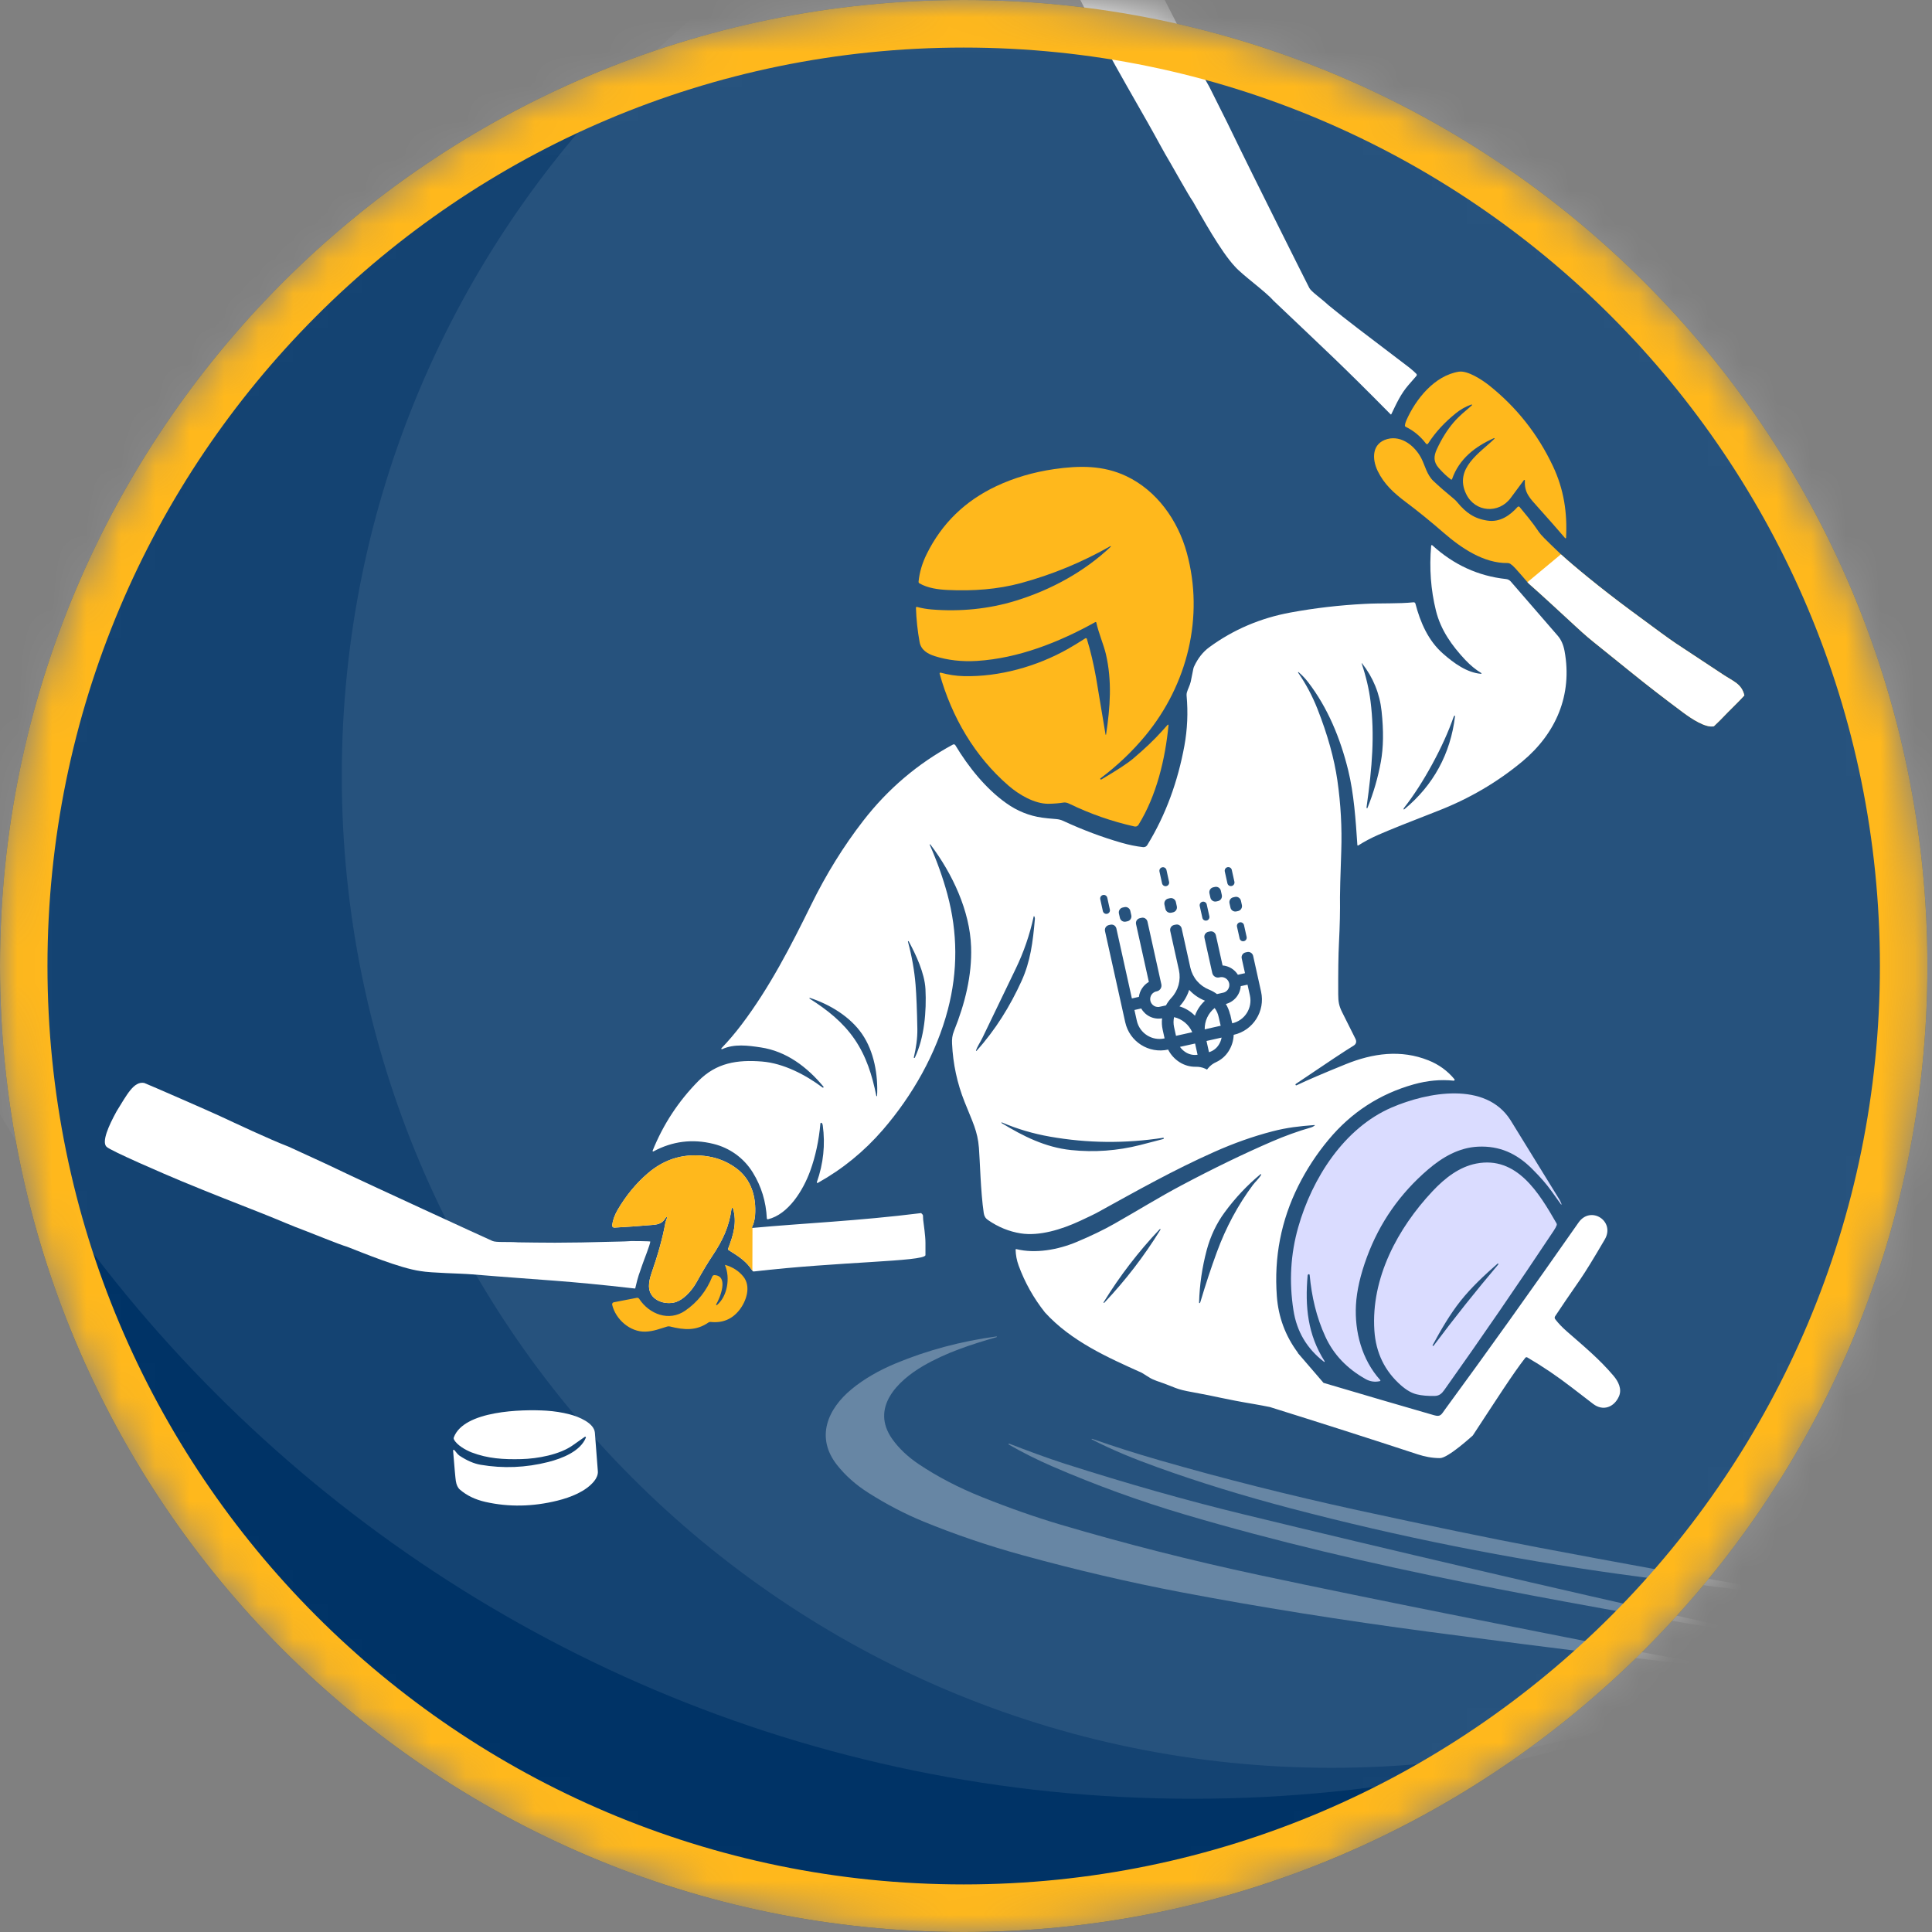 <?xml version="1.0" encoding="utf-8"?>
<svg xmlns="http://www.w3.org/2000/svg" fill="none" height="100%" overflow="visible" preserveAspectRatio="none" style="display: block;" viewBox="0 0 56 56" width="100%">
<rect x="0" y="0" width="56" height="56" fill="#808080" stroke="none"/>
<g id="Clip path group">
<mask height="56" id="mask0_0_1695" maskUnits="userSpaceOnUse" style="mask-type:luminance" width="56" x="0" y="0">
<g id="clip0_15193_389">
<path d="M55.867 28C55.867 12.536 43.36 0 27.933 0C12.506 0 0 12.536 0 28C0 43.464 12.506 56 27.933 56C43.36 56 55.867 43.464 55.867 28Z" fill="white" id="Vector"/>
</g>
</mask>
<g mask="url(#mask0_0_1695)">
<g id="Group">
<path d="M55.867 28C55.867 12.536 43.36 0 27.933 0C12.506 0 0 12.536 0 28C0 43.464 12.506 56 27.933 56C43.36 56 55.867 43.464 55.867 28Z" fill="#003366" id="Vector_2"/>
<path d="M74.649 11.966C74.649 34.152 56.706 52.138 34.572 52.138C12.439 52.138 -5.504 34.152 -5.504 11.966C-5.504 -10.221 12.439 -28.207 34.572 -28.207C56.706 -28.207 74.649 -10.221 74.649 11.966Z" fill="white" fill-opacity="0.08" id="Vector_3"/>
<path d="M67.287 22.483C67.287 38.366 54.443 51.241 38.597 51.241C22.752 51.241 9.907 38.366 9.907 22.483C9.907 6.6 22.752 -6.276 38.597 -6.276C54.443 -6.276 67.287 6.6 67.287 22.483Z" fill="white" fill-opacity="0.08" id="Vector_4"/>
<path d="M13.167 42.029C13.217 42.082 13.257 42.152 13.321 42.195C13.534 42.336 13.737 42.424 13.93 42.457C14.586 42.569 15.239 42.542 15.891 42.377C16.299 42.273 16.823 42.066 16.982 41.67C16.983 41.666 16.983 41.662 16.982 41.658C16.981 41.654 16.979 41.651 16.975 41.648C16.972 41.645 16.968 41.644 16.963 41.644C16.959 41.644 16.955 41.645 16.951 41.647C16.943 41.653 16.826 41.735 16.6 41.894C16.215 42.166 15.579 42.281 15.111 42.293C14.595 42.306 14.142 42.279 13.67 42.099C13.5 42.033 13.241 41.887 13.159 41.724C13.154 41.715 13.151 41.704 13.15 41.693C13.149 41.682 13.151 41.671 13.155 41.661C13.447 40.886 15.125 40.845 15.834 40.889C16.067 40.904 16.293 40.939 16.512 40.996C16.779 41.064 17.222 41.248 17.243 41.529C17.27 41.888 17.299 42.261 17.329 42.647C17.337 42.742 17.29 42.847 17.225 42.928C16.983 43.231 16.535 43.403 16.16 43.496C15.443 43.674 14.747 43.686 14.071 43.534C13.775 43.467 13.528 43.348 13.331 43.177C13.27 43.124 13.231 43.042 13.213 42.929C13.2 42.849 13.174 42.554 13.133 42.044C13.133 42.04 13.134 42.036 13.136 42.033C13.138 42.029 13.141 42.027 13.145 42.025C13.148 42.024 13.152 42.023 13.156 42.024C13.16 42.025 13.164 42.027 13.167 42.029Z" fill="white" id="Vector_5"/>
<path d="M49.863 48.335C49.861 48.335 49.85 48.334 49.831 48.333C47.973 48.141 45.185 47.798 41.467 47.305C38.895 46.964 36.483 46.579 34.233 46.151C32.735 45.866 31.207 45.509 29.649 45.081C28.639 44.804 27.676 44.476 26.759 44.099C26.224 43.879 25.698 43.605 25.18 43.276C24.809 43.042 24.503 42.77 24.259 42.46C23.63 41.658 23.993 40.831 24.692 40.259C25.043 39.971 25.468 39.724 25.968 39.516C26.878 39.138 27.85 38.878 28.883 38.737C28.886 38.736 28.888 38.737 28.89 38.739C28.893 38.74 28.894 38.742 28.895 38.745C28.895 38.748 28.895 38.75 28.893 38.753C28.892 38.755 28.89 38.757 28.887 38.758C28.135 38.973 27.425 39.206 26.762 39.59C26.015 40.025 25.219 40.807 25.866 41.716C26.058 41.985 26.314 42.227 26.634 42.442C27.177 42.805 27.784 43.121 28.455 43.39C29.259 43.712 30.023 43.98 30.747 44.194C32.628 44.75 34.542 45.236 36.489 45.652C39.982 46.398 44.232 47.227 46.819 47.739C47.341 47.843 47.849 47.939 48.34 48.029C49.335 48.21 49.844 48.304 49.865 48.311C49.867 48.312 49.869 48.314 49.871 48.316C49.872 48.318 49.873 48.321 49.873 48.324C49.873 48.327 49.871 48.329 49.87 48.331C49.868 48.333 49.865 48.334 49.863 48.335Z" fill="white" fill-opacity="0.3" id="Vector_6"/>
<path d="M52.553 46.323C52.554 46.324 52.555 46.325 52.556 46.325C52.556 46.327 52.556 46.328 52.556 46.329C52.556 46.33 52.555 46.331 52.554 46.331C52.554 46.332 52.553 46.332 52.551 46.332C50.67 46.118 48.804 45.883 46.952 45.627C43.736 45.182 40.556 44.547 37.411 43.72C36.029 43.357 34.745 42.961 33.557 42.533C32.879 42.288 32.268 42.043 31.645 41.722C31.644 41.722 31.642 41.721 31.642 41.719C31.641 41.718 31.64 41.717 31.641 41.715C31.641 41.713 31.641 41.712 31.642 41.71C31.643 41.709 31.645 41.708 31.646 41.707C31.653 41.705 31.659 41.705 31.666 41.708C32.28 41.924 32.924 42.129 33.598 42.323C35.447 42.856 37.358 43.338 39.331 43.769C41.432 44.226 43.194 44.59 44.617 44.86C46.745 45.264 49.303 45.73 52.29 46.256C52.363 46.269 52.45 46.291 52.553 46.323Z" fill="white" fill-opacity="0.3" id="Vector_7"/>
<path d="M29.234 41.853L29.234 41.853C29.236 41.849 29.239 41.846 29.242 41.845C29.246 41.844 29.25 41.844 29.254 41.845C29.738 42.034 30.358 42.264 30.869 42.428C32.676 43.005 34.388 43.491 36.005 43.884C40.368 44.945 44.906 46.004 49.616 47.06C50.018 47.15 50.535 47.264 51.168 47.401C51.172 47.402 51.175 47.404 51.177 47.407C51.179 47.41 51.181 47.414 51.18 47.418L51.178 47.431C51.178 47.432 51.178 47.433 51.178 47.434C51.177 47.435 51.177 47.435 51.176 47.436C51.175 47.437 51.174 47.437 51.173 47.437C51.172 47.437 51.171 47.437 51.17 47.437C47.778 46.875 44.867 46.35 42.438 45.863C39.693 45.312 37.004 44.685 34.346 43.9C33.042 43.514 31.76 43.049 30.5 42.503C30.066 42.315 29.646 42.105 29.239 41.871C29.236 41.869 29.234 41.866 29.233 41.863C29.232 41.86 29.232 41.856 29.234 41.853Z" fill="white" fill-opacity="0.3" id="Vector_8"/>
<path d="M43.305 12.699C42.767 12.937 42.294 13.297 42.089 13.887C42.088 13.89 42.087 13.893 42.084 13.895C42.082 13.898 42.079 13.9 42.076 13.901C42.072 13.902 42.069 13.902 42.066 13.902C42.062 13.901 42.059 13.9 42.057 13.898C41.946 13.817 41.83 13.708 41.706 13.569C41.549 13.392 41.551 13.228 41.648 13.02C41.788 12.717 41.949 12.46 42.13 12.248C42.3 12.05 42.459 11.927 42.662 11.751C42.665 11.749 42.667 11.746 42.667 11.742C42.668 11.739 42.668 11.735 42.666 11.732C42.664 11.729 42.662 11.726 42.658 11.725C42.655 11.724 42.651 11.724 42.648 11.725C42.481 11.785 42.328 11.871 42.19 11.985C41.874 12.243 41.618 12.511 41.393 12.858C41.39 12.863 41.386 12.867 41.381 12.87C41.376 12.873 41.37 12.874 41.364 12.875C41.359 12.875 41.353 12.874 41.348 12.871C41.343 12.869 41.338 12.865 41.334 12.86C41.173 12.646 40.976 12.483 40.744 12.371C40.737 12.367 40.731 12.362 40.727 12.355C40.724 12.348 40.722 12.34 40.722 12.332C40.727 12.286 40.74 12.239 40.761 12.191C41.037 11.563 41.583 10.887 42.283 10.774C42.54 10.732 42.965 11.013 43.166 11.173C43.961 11.807 44.577 12.587 45.014 13.514C45.329 14.183 45.432 14.861 45.393 15.589C45.393 15.592 45.392 15.595 45.39 15.597C45.388 15.6 45.385 15.602 45.383 15.603C45.38 15.604 45.377 15.604 45.374 15.603C45.371 15.602 45.368 15.601 45.366 15.598C45.148 15.344 44.886 15.045 44.578 14.702C44.351 14.447 44.177 14.287 44.2 13.928C44.2 13.925 44.199 13.921 44.197 13.918C44.196 13.915 44.193 13.913 44.19 13.912C44.187 13.911 44.183 13.91 44.179 13.911C44.176 13.912 44.173 13.914 44.171 13.917C44.163 13.925 44.037 14.097 43.791 14.43C43.447 14.899 42.759 14.854 42.499 14.322C42.132 13.572 42.919 13.111 43.317 12.718C43.319 12.716 43.32 12.714 43.321 12.711C43.321 12.709 43.32 12.706 43.319 12.704C43.318 12.701 43.315 12.7 43.313 12.699C43.31 12.698 43.308 12.698 43.305 12.699Z" fill="#FFB81C" id="Vector_9"/>
<path d="M44.047 14.696C44.902 15.716 44.274 15.139 45.244 16.067C45.595 16.388 46.374 17.035 47.271 17.699C48.881 18.889 48.238 18.416 49.945 19.553C50.249 19.755 50.482 19.82 50.561 20.157C50.396 20.34 50.308 20.417 50.078 20.651C49.784 20.949 49.911 20.83 49.676 21.053C49.431 21.101 49.026 20.831 48.784 20.651C48.223 20.233 47.711 19.837 47.25 19.463C45.637 18.154 46.324 18.752 44.996 17.533C43.942 16.564 44.574 17.198 43.928 16.479C43.87 16.415 43.819 16.37 43.778 16.343C43.755 16.328 43.727 16.32 43.699 16.32C43.008 16.331 42.349 15.881 41.85 15.447C41.467 15.114 41.099 14.815 40.745 14.55C40.394 14.287 40.116 14.027 39.935 13.656C39.761 13.298 39.763 12.849 40.212 12.726C40.626 12.613 41.021 12.933 41.202 13.292C41.304 13.494 41.358 13.761 41.547 13.941C41.712 14.097 41.908 14.268 42.136 14.455C42.175 14.486 42.211 14.522 42.243 14.562C42.489 14.858 42.727 15.034 43.12 15.091C43.475 15.143 43.764 14.944 43.987 14.695C43.991 14.691 43.995 14.687 44.001 14.685C44.006 14.682 44.011 14.681 44.017 14.681C44.023 14.681 44.029 14.683 44.034 14.685C44.039 14.688 44.044 14.691 44.047 14.696Z" fill="#FFB81C" id="Vector_10"/>
<path d="M47.271 17.699C46.373 17.035 45.595 16.388 45.244 16.067L44.273 16.875C44.337 16.948 44.342 16.932 44.996 17.533C46.324 18.752 45.637 18.154 47.25 19.463C47.711 19.837 48.223 20.233 48.784 20.651C49.026 20.831 49.431 21.101 49.676 21.053C49.911 20.83 49.784 20.949 50.077 20.651C50.308 20.417 50.396 20.34 50.561 20.157C50.482 19.82 50.249 19.755 49.945 19.553C48.238 18.416 48.881 18.889 47.271 17.699Z" fill="white" id="Vector_11"/>
<path d="M32.045 21.292C32.046 21.293 32.047 21.295 32.048 21.296C32.05 21.297 32.051 21.298 32.053 21.298C32.055 21.298 32.056 21.297 32.058 21.296C32.059 21.295 32.06 21.293 32.06 21.292C32.18 20.498 32.236 19.739 32.055 18.96C31.992 18.69 31.843 18.349 31.778 18.047C31.777 18.044 31.776 18.041 31.774 18.038C31.772 18.035 31.769 18.033 31.766 18.032C31.762 18.031 31.759 18.03 31.755 18.03C31.752 18.03 31.749 18.031 31.746 18.033C30.693 18.618 29.52 19.081 28.319 19.157C27.877 19.184 27.467 19.137 27.09 19.017C26.886 18.951 26.696 18.84 26.655 18.611C26.595 18.282 26.56 17.95 26.549 17.615C26.549 17.612 26.55 17.608 26.551 17.605C26.553 17.602 26.555 17.599 26.558 17.597C26.561 17.594 26.564 17.593 26.567 17.592C26.571 17.591 26.574 17.591 26.578 17.592C26.719 17.63 26.862 17.654 27.007 17.666C27.822 17.733 28.659 17.655 29.45 17.41C30.468 17.096 31.43 16.571 32.195 15.847C32.197 15.845 32.198 15.843 32.199 15.84C32.199 15.838 32.199 15.835 32.197 15.833C32.196 15.831 32.193 15.83 32.191 15.829C32.188 15.829 32.186 15.83 32.184 15.831C31.363 16.298 30.5 16.654 29.596 16.9C28.918 17.084 28.204 17.135 27.47 17.101C27.203 17.089 26.89 17.049 26.648 16.907C26.64 16.902 26.634 16.895 26.63 16.887C26.626 16.88 26.624 16.87 26.625 16.861C26.651 16.592 26.73 16.323 26.863 16.055C27.299 15.175 27.969 14.521 28.873 14.094C29.389 13.851 29.948 13.686 30.552 13.598C31.284 13.492 31.974 13.485 32.639 13.798C33.526 14.214 34.14 15.077 34.399 16.019C34.911 17.882 34.416 19.847 33.204 21.318C32.827 21.775 32.391 22.19 31.896 22.562C31.892 22.565 31.89 22.568 31.89 22.572C31.889 22.576 31.89 22.58 31.892 22.583L31.892 22.584C31.896 22.589 31.901 22.593 31.907 22.595C31.913 22.596 31.92 22.595 31.925 22.592C32.378 22.325 32.684 22.125 32.843 21.99C33.178 21.707 33.455 21.443 33.674 21.199C33.759 21.105 33.816 21.041 33.846 21.008C33.848 21.006 33.85 21.005 33.853 21.004C33.856 21.003 33.859 21.004 33.861 21.005C33.864 21.006 33.866 21.008 33.868 21.01C33.869 21.013 33.87 21.016 33.87 21.018C33.777 21.998 33.52 23.07 32.999 23.908C32.987 23.927 32.969 23.942 32.949 23.951C32.928 23.959 32.906 23.961 32.884 23.956C32.228 23.81 31.599 23.59 30.997 23.298C30.934 23.267 30.878 23.255 30.831 23.262C30.702 23.283 30.557 23.295 30.394 23.298C29.988 23.303 29.535 23.034 29.234 22.774C28.251 21.924 27.585 20.781 27.236 19.529C27.235 19.525 27.234 19.52 27.235 19.516C27.237 19.511 27.239 19.507 27.242 19.504C27.245 19.501 27.25 19.498 27.254 19.497C27.258 19.496 27.263 19.496 27.267 19.498C27.491 19.559 27.712 19.593 27.932 19.598C28.959 19.624 30.052 19.32 30.96 18.806C31.107 18.723 31.273 18.621 31.459 18.502C31.462 18.499 31.467 18.498 31.471 18.497C31.476 18.497 31.48 18.497 31.485 18.499C31.489 18.5 31.493 18.503 31.496 18.506C31.499 18.51 31.501 18.514 31.503 18.518C31.612 18.872 31.699 19.245 31.771 19.649C31.786 19.732 31.878 20.28 32.045 21.292Z" fill="#FFB81C" id="Vector_12"/>
<path d="M45.247 34.911C45.241 34.904 45.148 34.776 44.97 34.524C44.834 34.332 44.647 34.117 44.409 33.88C43.955 33.428 43.462 33.208 42.84 33.237C42.284 33.263 41.804 33.546 41.393 33.898C40.579 34.596 39.988 35.442 39.621 36.437C39.432 36.949 39.326 37.411 39.303 37.824C39.261 38.6 39.474 39.411 40.007 40.002C40.009 40.005 40.011 40.008 40.011 40.011C40.012 40.014 40.012 40.017 40.011 40.02C40.01 40.023 40.008 40.026 40.006 40.029C40.003 40.031 40 40.032 39.997 40.033C39.85 40.066 39.712 40.046 39.581 39.972C39.042 39.669 38.654 39.261 38.418 38.747C38.152 38.17 38.02 37.579 37.961 36.955C37.96 36.951 37.959 36.947 37.956 36.943C37.953 36.94 37.95 36.937 37.946 36.935C37.941 36.933 37.937 36.933 37.932 36.933C37.928 36.934 37.924 36.936 37.92 36.939C37.909 36.947 37.903 36.958 37.902 36.971C37.824 37.87 37.903 38.686 38.395 39.457C38.397 39.46 38.398 39.463 38.397 39.465C38.397 39.468 38.395 39.471 38.393 39.473C38.391 39.475 38.388 39.476 38.386 39.476C38.383 39.476 38.38 39.475 38.378 39.473C37.883 39.094 37.587 38.596 37.491 37.977C37.362 37.152 37.408 36.35 37.63 35.57C38.03 34.161 38.956 32.695 40.342 32.1C41.366 31.659 43.067 31.331 43.786 32.473C43.822 32.529 44.294 33.295 45.201 34.77C45.213 34.789 45.234 34.833 45.262 34.901C45.263 34.903 45.264 34.905 45.263 34.907C45.262 34.909 45.261 34.911 45.259 34.912C45.257 34.913 45.255 34.914 45.253 34.914C45.251 34.913 45.249 34.912 45.247 34.911Z" fill="#DADCFF" id="Vector_13"/>
<path d="M19.334 35.301C19.335 35.297 19.335 35.292 19.333 35.288C19.331 35.284 19.328 35.281 19.324 35.279C19.32 35.278 19.315 35.278 19.311 35.279C19.307 35.281 19.304 35.284 19.302 35.287C19.219 35.434 19.12 35.487 18.938 35.503C18.546 35.537 18.169 35.564 17.807 35.583C17.798 35.583 17.789 35.581 17.78 35.578C17.772 35.575 17.765 35.569 17.759 35.563C17.753 35.556 17.748 35.548 17.746 35.54C17.743 35.531 17.742 35.522 17.743 35.513C17.764 35.363 17.817 35.217 17.9 35.073C18.144 34.656 18.437 34.3 18.779 34.007C19.29 33.569 19.882 33.408 20.554 33.525C20.835 33.574 21.094 33.684 21.333 33.857C21.778 34.18 21.925 34.694 21.886 35.23C21.877 35.354 21.847 35.468 21.797 35.57C21.795 35.572 21.795 35.575 21.795 35.578C21.795 35.58 21.796 35.583 21.797 35.585C21.799 35.587 21.801 35.589 21.803 35.59C21.805 35.591 21.808 35.592 21.811 35.592C23.316 35.453 24.868 35.391 26.7 35.162C26.779 35.231 26.745 35.23 26.759 35.358C26.773 35.485 26.825 35.816 26.825 36.027C26.825 36.277 26.825 36.223 26.825 36.384C26.762 36.57 24.338 36.566 21.854 36.854C21.845 36.855 21.836 36.854 21.828 36.85C21.82 36.846 21.813 36.84 21.808 36.832C21.642 36.568 21.435 36.431 21.117 36.233C21.111 36.229 21.107 36.223 21.104 36.216C21.102 36.209 21.102 36.202 21.105 36.195C21.258 35.793 21.368 35.431 21.246 35.025C21.245 35.02 21.242 35.016 21.238 35.013C21.234 35.011 21.23 35.009 21.225 35.01C21.22 35.01 21.216 35.012 21.212 35.015C21.209 35.018 21.206 35.023 21.206 35.027C21.133 35.547 20.967 35.927 20.639 36.416C20.513 36.604 20.362 36.855 20.188 37.169C20.045 37.425 19.785 37.711 19.516 37.759C19.196 37.816 18.814 37.652 18.811 37.285C18.81 37.176 18.833 37.054 18.88 36.919C19.075 36.358 19.21 35.869 19.285 35.452C19.292 35.408 19.32 35.349 19.334 35.301Z" fill="white" id="Vector_14"/>
<path d="M19.333 35.288C19.335 35.292 19.335 35.297 19.334 35.301C19.32 35.349 19.292 35.408 19.285 35.452C19.21 35.869 19.075 36.358 18.88 36.919C18.833 37.054 18.81 37.176 18.811 37.285C18.814 37.652 19.196 37.816 19.516 37.759C19.785 37.711 20.045 37.425 20.188 37.169C20.362 36.855 20.513 36.604 20.639 36.416C20.967 35.927 21.133 35.547 21.206 35.027C21.206 35.023 21.209 35.018 21.212 35.015C21.216 35.012 21.22 35.01 21.225 35.01C21.23 35.009 21.234 35.011 21.238 35.013C21.242 35.016 21.245 35.02 21.246 35.025C21.368 35.431 21.258 35.793 21.105 36.195C21.102 36.202 21.102 36.209 21.104 36.216C21.107 36.223 21.111 36.229 21.117 36.233C21.435 36.431 21.642 36.568 21.808 36.832L21.811 35.592C21.808 35.592 21.805 35.591 21.803 35.59C21.801 35.589 21.799 35.587 21.797 35.585C21.796 35.583 21.795 35.58 21.795 35.578C21.795 35.575 21.795 35.572 21.797 35.57C21.847 35.468 21.877 35.354 21.886 35.23C21.925 34.694 21.778 34.18 21.333 33.857C21.094 33.684 20.835 33.574 20.554 33.525C19.882 33.408 19.29 33.569 18.779 34.007C18.437 34.3 18.144 34.656 17.9 35.073C17.817 35.217 17.764 35.363 17.743 35.513C17.742 35.522 17.743 35.531 17.746 35.54C17.748 35.548 17.753 35.556 17.759 35.563C17.765 35.569 17.772 35.575 17.78 35.578C17.789 35.581 17.798 35.583 17.807 35.583C18.169 35.564 18.546 35.537 18.938 35.503C19.12 35.487 19.219 35.434 19.302 35.287C19.304 35.284 19.307 35.281 19.311 35.279C19.315 35.278 19.32 35.278 19.324 35.279C19.328 35.281 19.331 35.284 19.333 35.288Z" fill="#FFB81C" id="Vector_15"/>
<path d="M45.122 35.512C45.109 35.551 45.08 35.605 45.034 35.675C43.982 37.258 42.926 38.795 41.865 40.288C41.79 40.394 41.719 40.459 41.585 40.462C41.384 40.466 41.21 40.451 41.065 40.416C40.921 40.381 40.77 40.296 40.614 40.16C40.139 39.745 39.88 39.214 39.837 38.565C39.736 37.042 40.517 35.598 41.526 34.524C41.886 34.142 42.3 33.822 42.789 33.727C43.963 33.498 44.606 34.57 45.118 35.462C45.122 35.469 45.124 35.478 45.125 35.486C45.126 35.495 45.125 35.504 45.122 35.512ZM42.338 37.704C42.029 38.092 41.765 38.548 41.522 38.998C41.522 38.998 41.522 38.999 41.522 38.999C41.522 39 41.522 39 41.522 39.001C41.522 39.001 41.522 39.002 41.523 39.002C41.523 39.002 41.523 39.003 41.524 39.003L41.535 39.01C41.538 39.012 41.541 39.012 41.545 39.011C41.548 39.011 41.552 39.009 41.554 39.006C41.855 38.604 42.161 38.207 42.473 37.814C42.786 37.422 43.104 37.034 43.428 36.651C43.43 36.648 43.431 36.645 43.431 36.642C43.431 36.638 43.43 36.635 43.428 36.632L43.419 36.622C43.418 36.621 43.417 36.621 43.416 36.621C43.415 36.621 43.414 36.621 43.413 36.622C43.031 36.957 42.647 37.316 42.338 37.704Z" fill="#DADCFF" id="Vector_16"/>
<path d="M20.759 37.808C20.757 37.811 20.757 37.815 20.757 37.819C20.758 37.822 20.759 37.825 20.762 37.828C20.765 37.83 20.769 37.831 20.772 37.831C20.776 37.831 20.779 37.829 20.782 37.827C21.089 37.569 21.168 37.036 21.016 36.676C21.015 36.675 21.015 36.673 21.015 36.672C21.016 36.67 21.016 36.669 21.017 36.668C21.018 36.666 21.02 36.666 21.021 36.665C21.023 36.665 21.025 36.665 21.026 36.665C21.238 36.727 21.41 36.837 21.542 36.997C21.78 37.286 21.633 37.717 21.429 37.974C21.219 38.24 20.941 38.354 20.597 38.317C20.576 38.315 20.556 38.32 20.538 38.331C20.182 38.579 19.835 38.553 19.42 38.449C19.395 38.442 19.367 38.443 19.341 38.45C19.129 38.512 18.951 38.59 18.709 38.598C18.263 38.614 17.843 38.24 17.744 37.819C17.742 37.811 17.742 37.803 17.744 37.795C17.745 37.787 17.748 37.78 17.752 37.773C17.757 37.767 17.762 37.761 17.769 37.756C17.776 37.752 17.783 37.749 17.791 37.747L18.458 37.618C18.471 37.615 18.484 37.617 18.497 37.622C18.509 37.627 18.519 37.636 18.527 37.647C18.819 38.094 19.392 38.314 19.86 37.991C20.221 37.742 20.483 37.411 20.646 37C20.651 36.988 20.659 36.978 20.67 36.971C20.681 36.963 20.694 36.96 20.707 36.96C21.132 36.976 20.872 37.618 20.759 37.808Z" fill="#FFB81C" id="Vector_17"/>
<path d="M41.506 15.8C41.51 15.8 41.513 15.802 41.516 15.805C42.134 16.37 42.847 16.697 43.653 16.784C43.706 16.789 43.754 16.815 43.789 16.854C44.472 17.642 44.926 18.166 45.151 18.426C45.25 18.54 45.315 18.687 45.349 18.868C45.586 20.147 45.096 21.264 44.126 22.071C43.402 22.673 42.586 23.151 41.678 23.504C40.847 23.826 40.272 24.057 39.955 24.196C39.743 24.289 39.548 24.392 39.368 24.507C39.366 24.508 39.363 24.509 39.36 24.509C39.358 24.509 39.355 24.509 39.353 24.507C39.35 24.506 39.348 24.504 39.347 24.502C39.345 24.5 39.344 24.497 39.344 24.494C39.297 23.781 39.244 23 39.078 22.326C38.851 21.401 38.484 20.51 37.914 19.77C37.835 19.668 37.744 19.572 37.642 19.484C37.64 19.482 37.638 19.481 37.635 19.48C37.633 19.48 37.63 19.481 37.628 19.483C37.626 19.485 37.625 19.487 37.625 19.489C37.625 19.492 37.626 19.495 37.627 19.497C37.853 19.823 38.04 20.174 38.187 20.548C38.482 21.297 38.674 21.989 38.765 22.623C38.863 23.307 38.9 23.989 38.877 24.667C38.851 25.439 38.838 25.885 38.84 26.007C38.846 26.386 38.836 26.832 38.81 27.346C38.793 27.677 38.786 28.168 38.789 28.818C38.79 29.032 38.809 29.154 38.905 29.344C39.002 29.537 39.13 29.791 39.286 30.105C39.331 30.194 39.311 30.264 39.227 30.314C39.029 30.432 38.473 30.8 37.56 31.418C37.556 31.421 37.552 31.426 37.551 31.431C37.549 31.437 37.55 31.443 37.553 31.448L37.554 31.449C37.556 31.454 37.561 31.457 37.566 31.459C37.571 31.46 37.577 31.46 37.581 31.458C37.89 31.31 38.364 31.107 39.003 30.848C39.794 30.527 40.606 30.416 41.404 30.735C41.705 30.855 41.956 31.037 42.157 31.281C42.161 31.285 42.163 31.29 42.163 31.296C42.164 31.301 42.163 31.306 42.16 31.311C42.158 31.315 42.154 31.319 42.15 31.321C42.145 31.324 42.14 31.325 42.135 31.324C41.76 31.284 41.374 31.32 40.977 31.431C39.99 31.708 39.167 32.243 38.508 33.036C38.162 33.451 37.87 33.898 37.632 34.374C37.134 35.371 36.926 36.437 37.01 37.57C37.054 38.175 37.257 38.721 37.618 39.207C37.619 39.208 37.62 39.21 37.62 39.212C37.62 39.214 37.62 39.216 37.619 39.218C37.619 39.219 38.072 39.744 38.363 40.083C39.534 40.43 40.602 40.743 41.567 41.021C41.76 41.076 41.776 41.002 41.891 40.845C43.079 39.225 44.366 37.423 45.754 35.437C46.106 34.932 46.825 35.394 46.516 35.925C46.193 36.478 45.955 36.865 45.802 37.087C45.494 37.53 45.252 37.886 45.075 38.154C45.067 38.166 45.063 38.181 45.063 38.196C45.064 38.211 45.069 38.225 45.078 38.237C45.17 38.357 45.284 38.476 45.418 38.593C45.933 39.043 46.364 39.4 46.767 39.876C46.91 40.043 47.019 40.264 46.926 40.475C46.787 40.789 46.467 40.913 46.179 40.694C46.034 40.584 45.83 40.427 45.569 40.225C45.139 39.893 44.706 39.6 44.27 39.346C44.261 39.34 44.249 39.338 44.239 39.34C44.228 39.343 44.218 39.349 44.211 39.357C43.843 39.831 43.403 40.523 42.691 41.607C42.685 41.612 41.974 42.264 41.739 42.264C41.504 42.264 41.287 42.218 41.091 42.154C39.674 41.689 38.247 41.233 36.81 40.784C36.644 40.752 36.54 40.73 36.38 40.703C35.44 40.545 35.272 40.479 34.587 40.357C34.041 40.261 34.12 40.228 33.523 40.025C33.453 40.001 33.357 39.957 33.311 39.925C33.113 39.801 33.094 39.79 33.094 39.79C32.109 39.348 31.047 38.876 30.288 38.041C29.959 37.626 29.705 37.173 29.526 36.684C29.471 36.533 29.442 36.38 29.438 36.224C29.438 36.221 29.438 36.218 29.439 36.216C29.441 36.213 29.442 36.211 29.444 36.209C29.447 36.208 29.449 36.207 29.452 36.206C29.454 36.205 29.457 36.205 29.459 36.206C30.017 36.344 30.671 36.223 31.202 36.001C31.62 35.826 31.988 35.649 32.304 35.469C32.962 35.097 33.578 34.712 34.246 34.358C35.179 33.863 36.056 33.438 36.879 33.083C37.233 32.93 37.627 32.786 38.007 32.678C38.037 32.67 38.07 32.652 38.106 32.625C38.108 32.624 38.109 32.623 38.109 32.621C38.11 32.619 38.11 32.617 38.109 32.616C38.109 32.614 38.108 32.613 38.106 32.612C38.105 32.611 38.103 32.61 38.101 32.61C37.663 32.643 37.309 32.682 36.884 32.792C36.324 32.937 35.759 33.137 35.189 33.392C34.003 33.921 33.005 34.486 31.779 35.161C31.728 35.189 31.569 35.266 31.3 35.391C30.772 35.636 30.126 35.836 29.584 35.75C29.247 35.696 28.931 35.567 28.636 35.362C28.565 35.313 28.527 35.25 28.514 35.157C28.423 34.544 28.404 33.623 28.375 33.274C28.336 32.781 28.193 32.529 27.959 31.939C27.744 31.4 27.623 30.837 27.596 30.251C27.59 30.124 27.6 30.011 27.652 29.883C27.969 29.095 28.176 28.27 28.148 27.448C28.114 26.407 27.609 25.324 26.967 24.477C26.965 24.475 26.963 24.474 26.96 24.473C26.958 24.473 26.956 24.473 26.953 24.475C26.951 24.476 26.95 24.478 26.949 24.48C26.948 24.482 26.948 24.485 26.949 24.487C27.161 24.965 27.331 25.442 27.46 25.918C27.761 27.033 27.766 28.147 27.475 29.26C27.141 30.541 26.446 31.757 25.59 32.749C25.048 33.375 24.42 33.888 23.704 34.287C23.701 34.289 23.697 34.29 23.693 34.29C23.689 34.289 23.686 34.288 23.683 34.285C23.68 34.283 23.678 34.28 23.677 34.276C23.676 34.272 23.676 34.268 23.677 34.265C23.867 33.726 23.924 33.177 23.848 32.618C23.845 32.59 23.835 32.568 23.82 32.551C23.817 32.547 23.813 32.545 23.808 32.544C23.804 32.543 23.8 32.543 23.796 32.544C23.791 32.546 23.788 32.548 23.785 32.552C23.782 32.555 23.78 32.559 23.78 32.564C23.736 33.057 23.638 33.515 23.486 33.935C23.281 34.502 22.852 35.198 22.261 35.341C22.257 35.342 22.253 35.342 22.249 35.341C22.245 35.34 22.241 35.338 22.238 35.336C22.235 35.334 22.232 35.331 22.23 35.327C22.229 35.324 22.227 35.319 22.227 35.316C22.204 34.83 22.068 34.386 21.82 33.985C21.554 33.555 21.142 33.27 20.679 33.156C20.071 33.005 19.491 33.078 18.941 33.374C18.938 33.376 18.934 33.377 18.931 33.376C18.927 33.376 18.924 33.374 18.921 33.372C18.919 33.369 18.917 33.366 18.916 33.363C18.915 33.359 18.916 33.356 18.917 33.353C19.223 32.592 19.665 31.919 20.241 31.335C20.764 30.804 21.371 30.712 22.087 30.769C22.707 30.818 23.352 31.154 23.845 31.524C23.848 31.526 23.852 31.527 23.856 31.527C23.86 31.526 23.864 31.524 23.867 31.521C23.87 31.518 23.872 31.514 23.872 31.51C23.872 31.506 23.871 31.502 23.869 31.498C23.398 30.93 22.796 30.471 22.052 30.36C21.677 30.303 21.281 30.251 20.931 30.411C20.928 30.413 20.923 30.413 20.919 30.412C20.916 30.411 20.912 30.409 20.91 30.405C20.907 30.402 20.906 30.398 20.907 30.394C20.907 30.39 20.909 30.386 20.912 30.383C21.107 30.181 21.301 29.954 21.492 29.702C22.308 28.626 22.93 27.409 23.512 26.226C23.948 25.338 24.451 24.526 25.02 23.792C25.735 22.868 26.603 22.131 27.622 21.581C27.634 21.575 27.648 21.573 27.661 21.577C27.673 21.58 27.684 21.589 27.691 21.6C28.078 22.245 28.584 22.867 29.165 23.279C29.484 23.507 29.831 23.647 30.207 23.7C30.293 23.713 30.431 23.727 30.621 23.742C30.69 23.748 30.756 23.765 30.818 23.794C31.377 24.053 31.94 24.265 32.508 24.428C32.722 24.49 32.931 24.532 33.134 24.555C33.157 24.557 33.181 24.553 33.202 24.543C33.223 24.533 33.24 24.517 33.253 24.497C33.794 23.619 34.142 22.641 34.33 21.618C34.417 21.141 34.439 20.655 34.394 20.161C34.392 20.131 34.394 20.101 34.402 20.072C34.429 19.973 34.491 19.864 34.514 19.759C34.533 19.673 34.557 19.55 34.588 19.391C34.593 19.365 34.601 19.34 34.612 19.317C34.722 19.08 34.869 18.894 35.052 18.76C35.75 18.249 36.537 17.913 37.413 17.753C38.108 17.625 38.821 17.542 39.554 17.504C40.039 17.478 40.534 17.503 40.971 17.458C40.983 17.456 40.996 17.459 41.006 17.466C41.016 17.473 41.023 17.483 41.026 17.495C41.168 18.036 41.394 18.566 41.827 18.946C42.142 19.224 42.523 19.499 42.928 19.531C42.931 19.532 42.934 19.531 42.936 19.529C42.938 19.528 42.94 19.525 42.941 19.523C42.942 19.52 42.942 19.517 42.941 19.515C42.94 19.512 42.938 19.51 42.935 19.508C42.773 19.41 42.621 19.285 42.477 19.133C42.083 18.715 41.761 18.261 41.622 17.702C41.472 17.097 41.426 16.468 41.483 15.818C41.483 15.814 41.484 15.81 41.487 15.807C41.489 15.804 41.492 15.802 41.495 15.801C41.499 15.799 41.503 15.799 41.506 15.8ZM36.544 34.033C36.541 34.033 36.538 34.034 36.535 34.036C36.15 34.355 35.805 34.721 35.5 35.136C35.261 35.46 35.087 35.827 34.977 36.235C34.844 36.736 34.77 37.243 34.756 37.757C34.756 37.76 34.756 37.763 34.758 37.765C34.759 37.767 34.761 37.769 34.763 37.77C34.765 37.771 34.768 37.772 34.77 37.772C34.773 37.772 34.776 37.77 34.778 37.769C34.783 37.765 34.788 37.754 34.794 37.737C34.948 37.221 35.107 36.739 35.272 36.291C35.534 35.578 35.882 34.929 36.318 34.344C36.374 34.268 36.488 34.167 36.555 34.053C36.557 34.051 36.557 34.047 36.557 34.044C36.556 34.041 36.555 34.038 36.552 34.036C36.55 34.034 36.547 34.033 36.544 34.033ZM33.634 35.624C33.628 35.62 33.619 35.623 33.608 35.636C33.303 35.958 33.017 36.294 32.747 36.645C32.478 36.995 32.227 37.359 31.995 37.736C31.986 37.75 31.984 37.76 31.99 37.765C31.996 37.769 32.005 37.765 32.016 37.753C32.321 37.431 32.607 37.095 32.877 36.744C33.146 36.394 33.397 36.03 33.63 35.653C33.639 35.638 33.64 35.629 33.634 35.624ZM29.034 32.534C29.031 32.535 29.029 32.536 29.028 32.539L29.028 32.539C29.027 32.541 29.026 32.544 29.027 32.547C29.028 32.549 29.029 32.551 29.032 32.553C29.657 32.933 30.298 33.257 31.047 33.335C31.721 33.405 32.387 33.356 33.045 33.19C33.275 33.132 33.499 33.073 33.718 33.015C33.724 33.014 33.728 33.011 33.73 33.007C33.733 33.002 33.734 32.997 33.733 32.992L33.733 32.991C33.732 32.987 33.729 32.984 33.726 32.981C33.723 32.979 33.718 32.978 33.714 32.979C32.616 33.149 31.522 33.138 30.433 32.946C29.948 32.861 29.484 32.724 29.041 32.534C29.039 32.533 29.036 32.533 29.034 32.534ZM23.468 28.925C23.466 28.926 23.464 28.928 23.462 28.93C23.461 28.933 23.461 28.936 23.462 28.938C23.462 28.941 23.464 28.943 23.466 28.945C23.985 29.274 24.433 29.63 24.771 30.123C25.109 30.617 25.28 31.163 25.401 31.766C25.402 31.768 25.404 31.77 25.406 31.772C25.408 31.773 25.41 31.774 25.413 31.774C25.415 31.773 25.418 31.773 25.419 31.771C25.421 31.769 25.423 31.767 25.423 31.765C25.454 31.155 25.335 30.478 24.989 29.973C24.643 29.468 24.054 29.114 23.476 28.924C23.473 28.923 23.471 28.924 23.468 28.925ZM33.196 26.622C33.164 26.601 33.125 26.594 33.087 26.603L33.039 26.614C33.001 26.622 32.969 26.645 32.948 26.677C32.927 26.71 32.921 26.749 32.929 26.787L33.3 28.461C33.222 28.506 33.155 28.569 33.105 28.644C33.054 28.719 33.023 28.805 33.011 28.895L32.808 28.94L32.359 26.913C32.355 26.895 32.347 26.877 32.336 26.862C32.326 26.846 32.312 26.833 32.296 26.822C32.28 26.812 32.262 26.805 32.243 26.802C32.225 26.799 32.206 26.799 32.187 26.803L32.138 26.814L32.139 26.814C32.102 26.823 32.069 26.846 32.048 26.878C32.028 26.911 32.021 26.95 32.029 26.988L32.615 29.629C32.739 30.193 33.297 30.548 33.859 30.423C33.934 30.571 34.047 30.696 34.187 30.786C34.327 30.876 34.489 30.923 34.655 30.921C34.751 30.918 34.847 30.936 34.934 30.976L34.986 31.002L35.021 30.959C35.083 30.884 35.162 30.825 35.251 30.786C35.401 30.716 35.528 30.605 35.615 30.464C35.704 30.323 35.753 30.162 35.759 29.995C36.323 29.87 36.678 29.31 36.553 28.745L36.323 27.706C36.314 27.669 36.291 27.636 36.259 27.616C36.227 27.595 36.188 27.588 36.15 27.596L36.101 27.607C36.064 27.615 36.031 27.638 36.011 27.671C35.99 27.703 35.983 27.743 35.992 27.78L36.087 28.208L35.881 28.254C35.833 28.177 35.768 28.113 35.691 28.066C35.613 28.019 35.526 27.991 35.437 27.984L35.243 27.109C35.234 27.071 35.212 27.038 35.179 27.018C35.147 26.997 35.108 26.99 35.07 26.999L35.022 27.009C35.003 27.014 34.985 27.021 34.969 27.033C34.954 27.044 34.941 27.058 34.93 27.074C34.92 27.091 34.913 27.109 34.91 27.128C34.907 27.147 34.908 27.166 34.912 27.185L35.138 28.202C35.158 28.294 35.249 28.352 35.34 28.331C35.37 28.322 35.401 28.32 35.433 28.323C35.464 28.327 35.494 28.337 35.521 28.353C35.548 28.369 35.571 28.39 35.59 28.416C35.608 28.441 35.621 28.47 35.628 28.501C35.635 28.532 35.635 28.564 35.629 28.594C35.623 28.625 35.611 28.654 35.593 28.68C35.575 28.706 35.553 28.728 35.526 28.745C35.499 28.762 35.47 28.773 35.439 28.777L35.314 28.805C35.301 28.808 35.288 28.811 35.275 28.814C35.205 28.762 35.129 28.719 35.048 28.686C34.912 28.632 34.791 28.546 34.696 28.435C34.601 28.324 34.535 28.191 34.503 28.048L34.251 26.91C34.247 26.892 34.239 26.874 34.228 26.859C34.218 26.843 34.204 26.83 34.188 26.82C34.172 26.809 34.154 26.802 34.135 26.799C34.116 26.796 34.097 26.797 34.079 26.801L34.03 26.811C34.012 26.816 33.994 26.823 33.978 26.834C33.963 26.845 33.95 26.859 33.939 26.875C33.929 26.891 33.922 26.909 33.919 26.928C33.916 26.946 33.916 26.966 33.92 26.984L34.172 28.12C34.203 28.263 34.199 28.411 34.16 28.553C34.121 28.694 34.049 28.823 33.948 28.929C33.889 28.994 33.837 29.065 33.796 29.142C33.784 29.145 33.772 29.147 33.76 29.15L33.632 29.178C33.602 29.188 33.571 29.19 33.54 29.186C33.509 29.183 33.478 29.173 33.452 29.157C33.425 29.141 33.401 29.119 33.383 29.094C33.364 29.069 33.351 29.04 33.344 29.009C33.337 28.978 33.337 28.946 33.343 28.915C33.349 28.885 33.361 28.855 33.379 28.829C33.397 28.803 33.42 28.781 33.446 28.765C33.473 28.748 33.502 28.737 33.534 28.733C33.625 28.712 33.682 28.622 33.662 28.53L33.26 26.713C33.251 26.675 33.229 26.643 33.196 26.622ZM26.324 27.28C26.321 27.281 26.319 27.284 26.318 27.287C26.316 27.29 26.316 27.293 26.318 27.296C26.431 27.72 26.505 28.135 26.538 28.542C26.563 28.853 26.58 29.281 26.59 29.826C26.594 30.101 26.551 30.379 26.488 30.649C26.487 30.652 26.488 30.656 26.489 30.659C26.491 30.662 26.494 30.665 26.497 30.666C26.501 30.667 26.505 30.667 26.508 30.666C26.511 30.664 26.514 30.662 26.516 30.659C26.793 30.081 26.858 29.312 26.825 28.668C26.801 28.207 26.546 27.666 26.341 27.287C26.34 27.284 26.337 27.281 26.334 27.28C26.331 27.279 26.327 27.279 26.324 27.28ZM34.712 30.572C34.591 30.591 34.467 30.565 34.364 30.498C34.3 30.457 34.245 30.405 34.202 30.344L34.64 30.247L34.712 30.572ZM35.409 30.075C35.395 30.149 35.367 30.22 35.327 30.283C35.262 30.387 35.161 30.464 35.043 30.498L34.971 30.173L35.409 30.075ZM29.97 26.556C29.968 26.556 29.967 26.557 29.965 26.558C29.964 26.56 29.963 26.561 29.962 26.563C29.848 27.093 29.673 27.601 29.438 28.086C28.921 29.157 28.601 29.82 28.479 30.076C28.408 30.223 28.328 30.328 28.29 30.451C28.29 30.453 28.29 30.455 28.291 30.456C28.292 30.458 28.293 30.46 28.295 30.461C28.297 30.462 28.299 30.462 28.3 30.462C28.302 30.462 28.304 30.461 28.306 30.459C28.853 29.853 29.277 29.167 29.61 28.435C29.868 27.867 29.939 27.311 29.997 26.629C29.998 26.61 29.992 26.587 29.98 26.561C29.979 26.559 29.978 26.558 29.976 26.557C29.974 26.556 29.972 26.556 29.97 26.556ZM33.079 29.231C33.138 29.335 33.228 29.419 33.336 29.47C33.444 29.521 33.565 29.537 33.683 29.517C33.671 29.626 33.676 29.737 33.7 29.844L33.756 30.098C33.392 30.18 33.032 29.95 32.951 29.585L32.882 29.275L33.079 29.231ZM34.031 29.482C34.147 29.509 34.254 29.562 34.346 29.638C34.437 29.714 34.51 29.811 34.558 29.919L34.087 30.024L34.031 29.77C34.01 29.675 34.01 29.577 34.031 29.482ZM35.207 29.218C35.265 29.295 35.304 29.384 35.324 29.479L35.382 29.732L34.919 29.836C34.917 29.717 34.941 29.6 34.991 29.493C35.041 29.386 35.115 29.291 35.207 29.218ZM36.229 28.852C36.31 29.217 36.081 29.58 35.716 29.661L35.659 29.404L35.655 29.405C35.63 29.297 35.589 29.195 35.532 29.101C35.648 29.071 35.752 29.005 35.83 28.912C35.907 28.819 35.954 28.705 35.964 28.584L36.16 28.541L36.229 28.852ZM34.469 28.691C34.594 28.828 34.748 28.934 34.92 29.003L34.926 29.006C34.795 29.125 34.695 29.274 34.636 29.441C34.512 29.315 34.358 29.221 34.188 29.17L34.192 29.166C34.319 29.03 34.413 28.868 34.469 28.691ZM36.058 26.814C36.045 26.758 35.99 26.723 35.934 26.735C35.878 26.748 35.843 26.803 35.855 26.86L35.931 27.201C35.943 27.258 35.999 27.293 36.055 27.28C36.111 27.268 36.146 27.212 36.134 27.156L36.058 26.814ZM32.647 26.292C32.629 26.289 32.609 26.29 32.591 26.294L32.542 26.305C32.524 26.309 32.506 26.316 32.491 26.327C32.475 26.338 32.462 26.352 32.452 26.368C32.441 26.384 32.435 26.402 32.431 26.421C32.428 26.439 32.428 26.459 32.432 26.477L32.461 26.604C32.469 26.641 32.492 26.674 32.524 26.695C32.556 26.715 32.596 26.722 32.633 26.714L32.682 26.703C32.719 26.695 32.752 26.672 32.772 26.639C32.793 26.607 32.8 26.567 32.791 26.53L32.763 26.403C32.759 26.385 32.752 26.367 32.741 26.352C32.73 26.336 32.716 26.323 32.7 26.313C32.684 26.302 32.666 26.296 32.647 26.292ZM34.978 26.216C34.966 26.16 34.91 26.125 34.854 26.137C34.798 26.15 34.763 26.206 34.775 26.262L34.851 26.603C34.863 26.66 34.919 26.695 34.975 26.682C35.031 26.67 35.066 26.614 35.054 26.558L34.978 26.216ZM32.095 26.021C32.082 25.965 32.027 25.929 31.971 25.942C31.915 25.954 31.879 26.01 31.892 26.066L31.967 26.408C31.98 26.464 32.035 26.5 32.091 26.487C32.147 26.474 32.183 26.419 32.17 26.363L32.095 26.021ZM34.019 26.054C33.987 26.033 33.948 26.026 33.91 26.035L33.862 26.046C33.824 26.054 33.792 26.077 33.771 26.109C33.751 26.142 33.744 26.181 33.752 26.219L33.78 26.345C33.788 26.382 33.811 26.415 33.843 26.436C33.876 26.456 33.915 26.463 33.952 26.455L34.001 26.444C34.038 26.436 34.071 26.413 34.092 26.38C34.112 26.348 34.119 26.308 34.111 26.271L34.083 26.145C34.075 26.107 34.052 26.075 34.019 26.054ZM35.905 26.017C35.873 25.996 35.834 25.989 35.796 25.998L35.747 26.009C35.728 26.013 35.711 26.02 35.695 26.031C35.68 26.042 35.667 26.056 35.656 26.072C35.646 26.088 35.639 26.106 35.636 26.125C35.633 26.144 35.633 26.163 35.638 26.182L35.666 26.308C35.674 26.346 35.697 26.378 35.729 26.399C35.761 26.419 35.8 26.426 35.837 26.418L35.887 26.407C35.924 26.399 35.956 26.376 35.977 26.343C35.998 26.311 36.005 26.272 35.997 26.234L35.969 26.108C35.96 26.07 35.937 26.038 35.905 26.017ZM35.271 25.707C35.252 25.703 35.233 25.704 35.215 25.708L35.166 25.719C35.128 25.727 35.096 25.75 35.075 25.783C35.055 25.815 35.048 25.854 35.056 25.892L35.084 26.018C35.088 26.037 35.096 26.054 35.107 26.07C35.118 26.086 35.132 26.099 35.147 26.109C35.163 26.119 35.181 26.127 35.2 26.13C35.219 26.133 35.238 26.133 35.256 26.129L35.305 26.118C35.343 26.109 35.375 26.086 35.396 26.054C35.416 26.021 35.423 25.982 35.415 25.944L35.387 25.818C35.383 25.799 35.375 25.782 35.364 25.766C35.353 25.751 35.34 25.737 35.324 25.727C35.308 25.717 35.29 25.71 35.271 25.707ZM33.811 25.218C33.798 25.162 33.743 25.127 33.687 25.139C33.631 25.151 33.595 25.207 33.608 25.263L33.683 25.605C33.696 25.661 33.751 25.697 33.807 25.684C33.864 25.672 33.899 25.616 33.886 25.56L33.811 25.218ZM35.704 25.215C35.692 25.159 35.636 25.124 35.58 25.136C35.524 25.149 35.489 25.204 35.501 25.261L35.577 25.602C35.589 25.659 35.645 25.694 35.701 25.681C35.757 25.669 35.792 25.613 35.78 25.557L35.704 25.215ZM42.161 20.744C42.158 20.744 42.156 20.745 42.154 20.747C42.145 20.757 42.137 20.771 42.131 20.788C41.984 21.209 41.779 21.663 41.514 22.15C41.249 22.636 40.979 23.055 40.704 23.407C40.693 23.421 40.686 23.435 40.682 23.448C40.682 23.45 40.682 23.453 40.683 23.455C40.684 23.457 40.686 23.459 40.688 23.461C40.69 23.462 40.693 23.462 40.695 23.462C40.698 23.462 40.7 23.462 40.702 23.46C41.126 23.11 41.461 22.708 41.707 22.256C41.954 21.803 42.11 21.304 42.175 20.757C42.175 20.755 42.175 20.752 42.174 20.75C42.172 20.748 42.17 20.746 42.168 20.745C42.166 20.744 42.163 20.743 42.161 20.744ZM39.472 19.225C39.471 19.226 39.47 19.227 39.47 19.228C39.469 19.229 39.469 19.23 39.469 19.232C39.596 19.61 39.681 19.973 39.725 20.322C39.849 21.3 39.774 22.232 39.612 23.383C39.61 23.401 39.609 23.412 39.61 23.416C39.611 23.419 39.612 23.422 39.615 23.424C39.617 23.426 39.62 23.427 39.623 23.427C39.626 23.427 39.629 23.426 39.632 23.425C39.634 23.423 39.636 23.421 39.637 23.418C39.812 22.984 39.942 22.538 40.025 22.079C40.1 21.667 40.107 21.179 40.046 20.614C39.992 20.104 39.803 19.641 39.48 19.227C39.479 19.225 39.478 19.225 39.476 19.224C39.475 19.224 39.474 19.224 39.472 19.225Z" fill="white" id="Vector_18"/>
<path d="M31.817 -1.411C32.341 -1.598 32.742 -1.785 32.942 -1.551C33.005 -1.448 33.929 0.32 34.052 0.569C34.268 1.006 34.746 1.988 35.054 2.518C35.501 3.407 35.717 3.843 35.933 4.295C36.119 4.685 37.814 8.083 37.952 8.348C38.009 8.456 38.291 8.645 38.507 8.847C39.078 9.315 39.392 9.544 40.85 10.655C40.932 10.718 40.991 10.775 41.052 10.834C41.061 10.842 41.066 10.853 41.066 10.864C41.067 10.876 41.063 10.887 41.055 10.896C40.997 10.963 40.922 11.05 40.828 11.157C40.601 11.418 40.478 11.695 40.329 12.004C40.328 12.007 40.326 12.008 40.325 12.01C40.322 12.011 40.32 12.012 40.318 12.013C40.315 12.013 40.313 12.013 40.31 12.012C40.308 12.011 40.306 12.009 40.305 12.007C38.862 10.546 38.477 10.203 36.904 8.707C36.688 8.454 36.013 7.974 35.794 7.725C35.376 7.278 34.838 6.291 34.576 5.838C34.453 5.667 34.013 4.872 33.929 4.732C33.713 4.373 33.521 3.999 33.281 3.578C32.865 2.848 32.442 2.113 32.033 1.364C31.777 0.897 30.974 -0.619 30.953 -0.787C30.929 -0.99 31.37 -1.223 31.817 -1.411Z" fill="white" id="Vector_19"/>
<path d="M3.381 32.209C3.678 31.732 3.877 31.333 4.18 31.39C4.294 31.431 6.119 32.23 6.371 32.348C6.812 32.553 7.799 33.019 8.37 33.239C9.274 33.652 9.715 33.857 10.166 34.075C10.555 34.262 14 35.85 14.274 35.97C14.385 36.019 14.725 35.988 15.021 36.01C15.76 36.017 16.142 36.038 17.981 35.987C18.084 35.984 18.15 35.983 18.261 35.975C18.274 35.974 18.276 35.974 18.289 35.973C18.308 35.97 18.85 35.976 18.849 35.987C18.845 36.076 18.661 36.531 18.616 36.666C18.52 36.951 18.501 36.964 18.416 37.33C18.417 37.333 18.417 37.335 18.416 37.337C18.415 37.34 18.414 37.342 18.412 37.344C18.411 37.346 18.408 37.347 18.406 37.347C18.404 37.348 18.401 37.348 18.399 37.348C16.355 37.115 15.851 37.117 13.683 36.938C13.315 36.908 12.513 36.9 12.187 36.843C11.58 36.757 10.543 36.324 10.056 36.136C9.853 36.08 9.013 35.736 8.859 35.679C8.466 35.535 8.083 35.363 7.633 35.185C6.851 34.877 6.061 34.569 5.274 34.242C4.782 34.038 3.208 33.359 3.088 33.24C2.943 33.097 3.145 32.637 3.381 32.209Z" fill="white" id="Vector_20"/>
<path d="M54.49 28C54.49 13.298 42.6 1.379 27.933 1.379C13.266 1.379 1.376 13.298 1.376 28C1.376 42.702 13.266 54.621 27.933 54.621V56C12.506 56 0 43.464 0 28C0 12.536 12.506 0 27.933 0C43.36 0 55.867 12.536 55.867 28C55.867 43.464 43.36 56 27.933 56V54.621C42.6 54.621 54.49 42.702 54.49 28Z" fill="#FFB81C" id="Vector_21"/>
</g>
</g>
</g>
</svg>